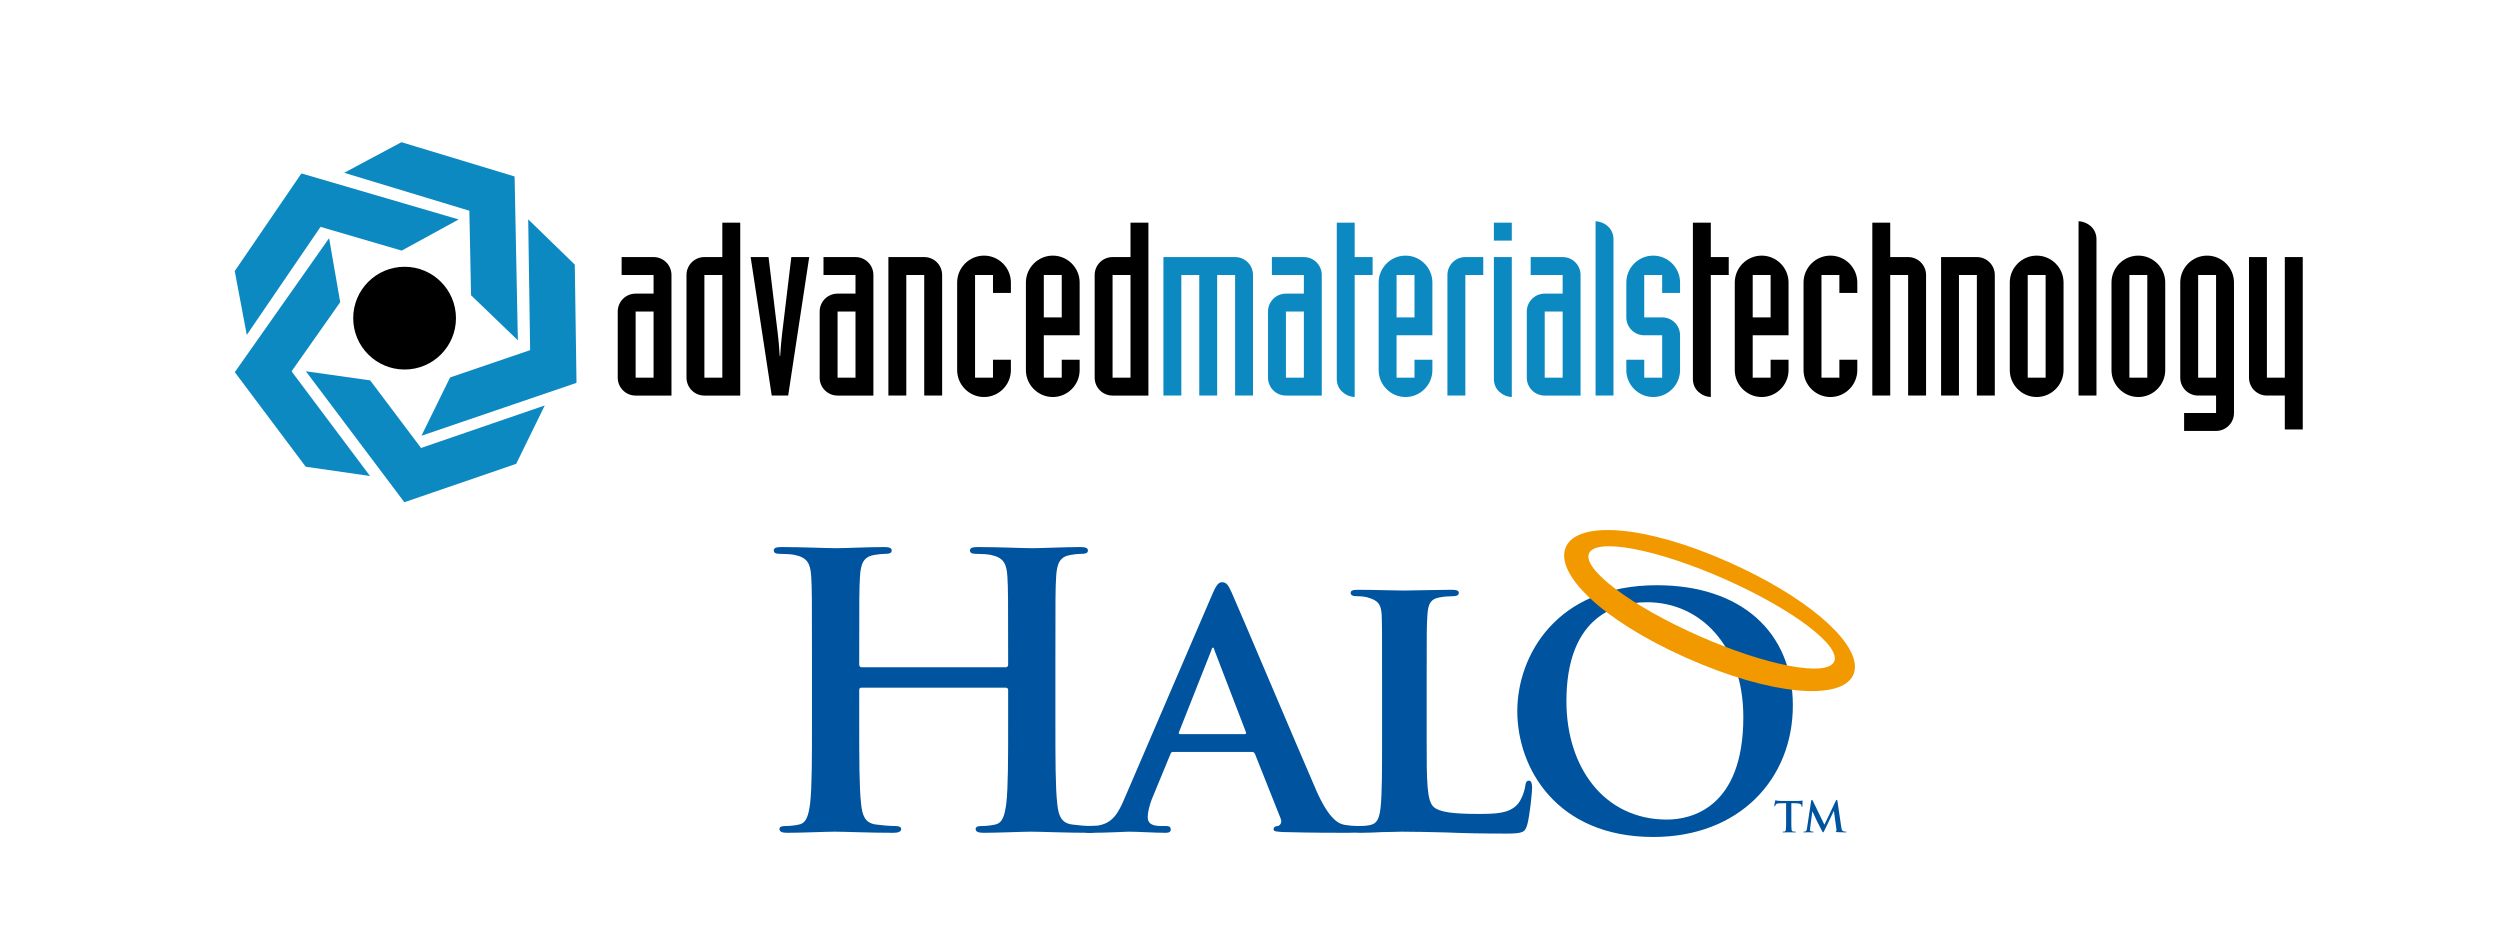 <?xml version="1.0" encoding="utf-8"?>
<!-- Generator: Adobe Illustrator 12.0.0, SVG Export Plug-In . SVG Version: 6.00 Build 51448)  -->
<!DOCTYPE svg PUBLIC "-//W3C//DTD SVG 1.1 Tiny//EN" "http://www.w3.org/Graphics/SVG/1.1/DTD/svg11-tiny.dtd">
<svg  version="1.1" baseProfile="tiny" id="Ebene_1" xmlns:x="http://ns.adobe.com/Extensibility/1.0/" xmlns:i="http://ns.adobe.com/AdobeIllustrator/10.0/" xmlns:graph="http://ns.adobe.com/Graphs/1.0/"
	 xmlns="http://www.w3.org/2000/svg" xmlns:xlink="http://www.w3.org/1999/xlink" xmlns:a="http://ns.adobe.com/AdobeSVGViewerExtensions/3.0/" width="600" height="225"
	 viewBox="0 0 600 225" xml:space="preserve">
<rect fill="#FFFFFF" width="600" height="225"/>
<g>
	<path d="M161.154,94.937h-8.602c-2.382,0-4.297-1.916-4.297-4.298v-15.87c0-2.381,1.915-4.297,4.297-4.297h4.304v-4.469h-7.668
		v-4.304h7.668c2.381,0,4.297,1.921,4.297,4.304L161.154,94.937L161.154,94.937z M152.553,90.638h4.304V74.774h-4.304V90.638z"/>
	<path d="M177.656,94.937h-8.601c-2.382,0-4.297-1.916-4.297-4.298V66.002c0-2.383,1.916-4.304,4.297-4.304h4.304v-8.251h4.297
		V94.937z M169.055,90.638h4.304V66.002h-4.304V90.638z"/>
	<path d="M180.154,61.698h4.298l1.571,13.069c0.412,3.549,0.934,7.035,1.105,10.64h0.118c0.177-3.604,0.692-7.091,1.104-10.64
		l1.566-13.069h4.297l-5.052,33.237h-3.947L180.154,61.698"/>
	<path d="M209.616,94.937h-8.6c-2.383,0-4.297-1.916-4.297-4.298v-15.87c0-2.381,1.914-4.297,4.297-4.297h4.303v-4.469h-7.68v-4.304
		h7.68c2.381,0,4.297,1.921,4.297,4.304V94.937L209.616,94.937z M201.016,90.638h4.303V74.774h-4.303V90.638z"/>
	<path d="M213.214,61.698h8.601c2.382,0,4.298,1.921,4.298,4.304v28.934h-4.298V66.002h-4.303v28.934h-4.298V61.698"/>
	<path d="M242.614,88.833c0,3.544-2.904,6.454-6.446,6.454s-6.451-2.91-6.451-6.454V67.8c0-3.548,2.91-6.452,6.451-6.452
		c3.542,0,6.446,2.904,6.446,6.452v2.499h-4.297v-4.297h-4.303v24.636h4.303v-4.305h4.297V88.833"/>
	<path d="M246.218,67.8c0-3.548,2.91-6.452,6.451-6.452c3.544,0,6.446,2.904,6.446,6.452v12.665h-8.601v10.173h4.303v-4.305h4.297
		v2.499c0,3.544-2.902,6.454-6.446,6.454c-3.542,0-6.451-2.91-6.451-6.454L246.218,67.8L246.218,67.8z M250.515,76.168h4.303V65.996
		h-4.303V76.168z"/>
	<path d="M275.619,94.937h-8.602c-2.381,0-4.297-1.916-4.297-4.298V66.002c0-2.383,1.916-4.304,4.297-4.304h4.304v-8.251h4.297
		L275.619,94.937L275.619,94.937z M267.017,90.638h4.304V66.002h-4.304V90.638z"/>
	<path fill="#0D89C2" d="M279.221,61.698h17.202c2.383,0,4.297,1.921,4.297,4.304v28.934h-4.297V66.002h-4.303v28.934h-4.297V66.002
		h-4.304v28.934h-4.298V61.698"/>
	<path fill="#0D89C2" d="M317.224,94.937h-8.601c-2.383,0-4.299-1.916-4.299-4.298v-15.87c0-2.381,1.916-4.297,4.299-4.297h4.302
		v-4.469h-7.673v-4.304h7.673c2.384,0,4.299,1.921,4.299,4.304V94.937z M308.623,90.638h4.302V74.774h-4.302V90.638L308.623,90.638z
		"/>
	<path fill="#0D89C2" d="M329.429,66.002h-4.305v29.284c-1.161-0.061-2.204-0.523-3.021-1.278c-0.811-0.754-1.277-1.859-1.277-3.026
		V53.447h4.298v8.251h4.305V66.002"/>
	<path fill="#0D89C2" d="M330.877,67.8c0-3.548,2.904-6.452,6.451-6.452c3.543,0,6.445,2.904,6.445,6.452v12.665h-8.595v10.173
		h4.298v-4.305h4.297v2.499c0,3.544-2.902,6.454-6.445,6.454c-3.547,0-6.451-2.91-6.451-6.454V67.8z M335.18,76.168h4.299V65.996
		h-4.299V76.168z"/>
	<path fill="#0D89C2" d="M347.378,66.002c0-2.383,1.922-4.304,4.305-4.304h4.298v4.304h-4.298v28.934h-4.305V66.002"/>
	<path fill="#0D89C2" d="M362.831,57.746h-4.298v-4.298h4.298V57.746z M362.831,95.287c-1.16-0.061-2.203-0.523-3.015-1.278
		c-0.816-0.754-1.283-1.859-1.283-3.026V61.698h4.298V95.287"/>
	<path fill="#0D89C2" d="M379.334,94.937h-8.604c-2.381,0-4.297-1.916-4.297-4.298v-15.87c0-2.381,1.916-4.297,4.297-4.297h4.305
		v-4.469h-7.674v-4.304h7.674c2.382,0,4.299,1.921,4.299,4.304V94.937z M370.732,90.638h4.305V74.774h-4.305V90.638z"/>
	<path fill="#0D89C2" d="M382.938,53.098c1.159,0.062,2.211,0.522,3.021,1.277c0.817,0.755,1.276,1.86,1.276,3.026v37.535h-4.297
		V53.098"/>
	<path fill="#0D89C2" d="M398.917,66.002h-4.298v10.166h4.298c2.381,0,4.297,1.916,4.297,4.297v8.367
		c0,3.544-2.903,6.454-6.446,6.454c-3.548,0-6.449-2.91-6.449-6.454v-2.499h4.301v4.305h4.299V80.465h-4.299
		c-2.389,0-4.301-1.915-4.301-4.297V67.8c0-3.548,2.901-6.452,6.449-6.452c3.543,0,6.446,2.904,6.446,6.452v2.499h-4.297V66.002"/>
	<path d="M414.898,66.002h-4.306v29.284c-1.16-0.061-2.203-0.523-3.021-1.278c-0.81-0.754-1.276-1.859-1.276-3.026V53.447h4.297
		v8.251h4.306V66.002"/>
	<path d="M416.346,67.8c0-3.548,2.91-6.452,6.452-6.452c3.55,0,6.452,2.904,6.452,6.452v12.665h-8.602v10.173h4.297v-4.305h4.305
		v2.499c0,3.544-2.902,6.454-6.452,6.454c-3.542,0-6.452-2.91-6.452-6.454V67.8L416.346,67.8z M420.65,76.168h4.297V65.996h-4.297
		V76.168z"/>
	<path d="M445.753,88.833c0,3.544-2.904,6.454-6.452,6.454c-3.544,0-6.453-2.91-6.453-6.454V67.8c0-3.548,2.909-6.452,6.453-6.452
		c3.548,0,6.452,2.904,6.452,6.452v2.499h-4.304v-4.297h-4.297v24.636h4.297v-4.305h4.304V88.833"/>
	<path d="M449.357,53.447h4.297v8.251h4.297c2.383,0,4.304,1.921,4.304,4.304v28.934h-4.304V66.002h-4.297v28.934h-4.297V53.447"/>
	<path d="M465.859,61.698h8.588c2.383,0,4.305,1.921,4.305,4.304v28.934h-4.305V66.002h-4.297v28.934h-4.291V61.698"/>
	<path d="M482.347,67.8c0-3.548,2.918-6.452,6.453-6.452c3.548,0,6.452,2.904,6.452,6.452v21.032c0,3.544-2.904,6.454-6.452,6.454
		c-3.535,0-6.453-2.91-6.453-6.454V67.8z M486.652,90.638h4.298V66.002h-4.298V90.638z"/>
	<path d="M498.851,53.098c1.166,0.062,2.215,0.522,3.025,1.277c0.812,0.755,1.276,1.86,1.276,3.026v37.535h-4.303L498.851,53.098"/>
	<path d="M506.758,67.8c0-3.548,2.904-6.452,6.445-6.452c3.548,0,6.452,2.904,6.452,6.452v21.032c0,3.544-2.904,6.454-6.452,6.454
		c-3.541,0-6.445-2.91-6.445-6.454V67.8z M511.055,90.638h4.297V66.002h-4.297V90.638z"/>
	<path d="M524.187,99.118h7.668v-4.182h-4.298c-2.381,0-4.297-1.916-4.297-4.298V67.8c0-3.548,2.903-6.452,6.446-6.452
		c3.547,0,6.451,2.904,6.451,6.452v31.317c0,2.381-1.914,4.303-4.304,4.303h-7.668L524.187,99.118L524.187,99.118z M527.557,90.638
		h4.298V66.002h-4.298V90.638z"/>
	<path d="M552.66,103.069h-4.306v-8.134h-4.297c-2.382,0-4.298-1.916-4.298-4.298V61.698h4.298v28.939h4.297V61.698h4.306V103.069"
		/>
	<polyline fill="#0D89C2" points="120.212,52.871 82.597,41.47 96.349,34.127 123.411,42.323 120.212,52.871 	"/>
	<polyline fill="#0D89C2" points="123.503,42.377 124.288,81.675 113.053,70.864 112.483,42.593 123.503,42.377 	"/>
	<polyline fill="#0D89C2" points="81.382,47.921 59.226,80.38 56.34,65.057 72.283,41.704 81.382,47.921 	"/>
	<polyline fill="#0D89C2" points="72.363,41.629 110.083,52.668 96.404,60.146 69.263,52.208 72.363,41.629 	"/>
	<polyline fill="#0D89C2" points="65.23,82.793 88.804,114.237 73.376,112.021 56.408,89.397 65.23,82.793 	"/>
	<polyline fill="#0D89C2" points="56.365,89.299 78.982,57.162 81.652,72.521 65.383,95.648 56.365,89.299 	"/>
	<polyline fill="#0D89C2" points="93.574,110.081 130.74,97.312 123.889,111.314 97.147,120.5 93.574,110.081 	"/>
	<polyline fill="#0D89C2" points="97.037,120.518 73.407,89.109 88.841,91.289 105.847,113.887 97.037,120.518 	"/>
	<polyline fill="#0D89C2" points="127.346,91.94 126.769,52.644 137.948,63.503 138.36,91.78 127.346,91.94 	"/>
	<polyline fill="#0D89C2" points="138.34,91.892 101.144,104.581 108.019,90.588 134.786,81.455 138.34,91.892 	"/>
	<path d="M109.432,76.358c0,6.808-5.519,12.328-12.327,12.328c-6.814,0-12.333-5.52-12.333-12.328s5.519-12.333,12.333-12.333
		C103.913,64.024,109.432,69.55,109.432,76.358"/>
</g>
<g>
	<path fill="#00539F" d="M241.411,160.141c0.27,0,0.543-0.182,0.543-0.635v-1.904c0-13.791,0-16.329-0.181-19.232
		c-0.181-3.084-0.907-4.535-3.9-5.174c-0.727-0.18-2.269-0.271-3.538-0.271c-0.997,0-1.542-0.182-1.542-0.815
		s0.635-0.817,1.904-0.817c4.899,0,10.614,0.272,13.064,0.272c2.177,0,7.895-0.272,11.43-0.272c1.27,0,1.907,0.185,1.907,0.817
		c0,0.636-0.546,0.815-1.634,0.815c-0.723,0-1.542,0.093-2.631,0.271c-2.449,0.454-3.173,1.996-3.357,5.174
		c-0.181,2.903-0.181,5.441-0.181,19.232v15.965c0,8.346,0,15.512,0.454,19.414c0.272,2.537,0.815,4.534,3.538,4.9
		c1.269,0.18,3.265,0.363,4.626,0.363c1,0,1.454,0.271,1.454,0.725c0,0.634-0.73,0.906-1.815,0.906
		c-5.896,0-11.614-0.272-14.152-0.272c-2.088,0-7.803,0.272-11.341,0.272c-1.269,0-1.904-0.272-1.904-0.906
		c0-0.454,0.362-0.725,1.45-0.725c1.358,0,2.45-0.185,3.265-0.363c1.815-0.366,2.269-2.363,2.634-4.992
		c0.451-3.813,0.451-10.977,0.451-19.322v-7.984c0-0.361-0.273-0.543-0.543-0.543h-34.655c-0.273,0-0.546,0.094-0.546,0.543v7.984
		c0,8.346,0,15.512,0.457,19.414c0.273,2.537,0.812,4.534,3.535,4.9c1.273,0.18,3.266,0.363,4.627,0.363
		c1,0,1.453,0.271,1.453,0.725c0,0.634-0.727,0.906-1.815,0.906c-5.896,0-11.614-0.272-14.153-0.272c-2.088,0-7.8,0.272-11.43,0.272
		c-1.18,0-1.815-0.272-1.815-0.906c0-0.454,0.365-0.725,1.45-0.725c1.361,0,2.454-0.185,3.269-0.363
		c1.812-0.366,2.269-2.363,2.63-4.992c0.454-3.813,0.454-10.977,0.454-19.322v-15.965c0-13.791,0-16.329-0.184-19.232
		c-0.177-3.084-0.904-4.535-3.9-5.174c-0.726-0.18-2.269-0.271-3.538-0.271c-0.996,0-1.542-0.182-1.542-0.815
		s0.638-0.817,1.907-0.817c4.899,0,10.611,0.272,13.061,0.272c2.177,0,7.895-0.272,11.43-0.272c1.269,0,1.907,0.185,1.907,0.817
		c0,0.636-0.546,0.815-1.634,0.815c-0.724,0-1.542,0.093-2.628,0.271c-2.453,0.454-3.176,1.996-3.357,5.174
		c-0.184,2.903-0.184,5.441-0.184,19.232v1.904c0,0.453,0.273,0.635,0.546,0.635H241.411"/>
	<path fill="#00539F" d="M298.673,176.198c0.361,0,0.457-0.184,0.361-0.456l-7.53-19.595c-0.089-0.271-0.178-0.728-0.362-0.728
		c-0.27,0-0.361,0.457-0.451,0.73l-7.713,19.502c-0.181,0.361,0,0.545,0.272,0.545L298.673,176.198L298.673,176.198z
		 M281.62,180.461c-0.454,0-0.546,0.092-0.727,0.547l-4.264,10.338c-0.819,1.906-1.181,3.813-1.181,4.719
		c0,1.361,0.727,2.18,3.173,2.18h1.184c0.997,0,1.177,0.363,1.177,0.813c0,0.639-0.454,0.819-1.269,0.819
		c-2.634,0-6.35-0.273-8.892-0.273c-0.815,0-5.077,0.273-9.253,0.273c-0.996,0-1.45-0.182-1.45-0.819
		c0-0.449,0.27-0.813,0.908-0.813c0.724,0,1.631-0.092,2.357-0.092c3.63-0.545,4.988-2.906,6.623-6.807l20.867-48.531
		c0.904-2.18,1.542-3.084,2.358-3.084c1.178,0,1.542,0.723,2.358,2.445c1.903,4.266,15.241,35.836,20.321,47.539
		c3.084,6.983,5.351,7.983,6.807,8.256c1.178,0.182,2.085,0.273,2.992,0.273c0.724,0,1.089,0.271,1.089,0.813
		c0,0.639-0.454,0.818-3.45,0.818c-2.811,0-8.617,0-15.328-0.181c-1.451-0.093-2.361-0.093-2.361-0.639c0-0.449,0.181-0.724,1-0.813
		c0.541-0.092,1.088-0.818,0.724-1.725l-6.166-15.512c-0.185-0.455-0.457-0.547-0.816-0.547h-18.78"/>
	<path fill="#00539F" d="M342.4,177.469c0,9.889,0,14.785,1.724,16.238c1.36,1.18,4.446,1.635,10.614,1.635
		c4.262,0,7.347-0.096,9.346-2.182c0.997-0.998,1.813-3.173,1.996-4.625c0.09-0.73,0.273-1.179,0.904-1.179
		c0.547,0,0.727,0.815,0.727,1.72c0,0.911-0.543,6.627-1.18,8.895c-0.543,1.725-0.904,2.089-5.078,2.089
		c-5.719,0-10.344-0.095-14.334-0.272c-3.99-0.092-7.353-0.185-10.613-0.185c-0.908,0-2.635,0.093-4.535,0.093
		c-1.906,0.092-3.902,0.182-5.537,0.182c-0.996,0-1.542-0.273-1.542-0.819c0-0.361,0.272-0.813,1.269-0.813
		c1.183,0,2.09-0.092,2.813-0.271c1.634-0.364,2.087-1.815,2.36-4.084c0.365-3.27,0.365-9.346,0.365-16.418v-13.61
		c0-11.703,0-13.881-0.092-16.33c-0.183-2.63-0.908-3.444-3.447-4.172c-0.639-0.183-1.635-0.272-2.633-0.272
		c-0.908,0-1.361-0.271-1.361-0.816c0-0.541,0.545-0.727,1.723-0.727c3.723,0,8.803,0.182,10.979,0.182
		c1.904,0,8.438-0.182,11.522-0.182c1.177,0,1.724,0.186,1.724,0.727c0,0.547-0.455,0.816-1.451,0.816
		c-0.91,0-2.18,0.092-3.084,0.272c-2.18,0.36-2.812,1.453-2.996,4.172c-0.18,2.449-0.18,4.627-0.18,16.33v13.608"/>
	<path fill="#FFFFFF" d="M386.477,142.271c5.312,4.078,12.938,8.254,20.549,11.611c14.98,6.623,32.316,11.16,34.99,5.188
		c0.475-1.056,0.395-2.223-0.121-3.456c1.36,2.136,1.742,3.882,1.206,5.081c-1.888,4.248-16.376,4.37-37.509-5.035
		c-8.543-3.798-15.064-7.771-19.671-11.438C384.027,143.109,382.958,140.684,386.477,142.271"/>
	<path fill="#00539F" d="M428.665,192.756l-1.496,0.039c-0.582,0.021-0.825,0.069-0.974,0.291c-0.1,0.149-0.151,0.272-0.172,0.348
		c-0.02,0.082-0.05,0.122-0.11,0.122c-0.069,0-0.089-0.05-0.089-0.157c0-0.162,0.189-1.076,0.209-1.154
		c0.029-0.133,0.063-0.193,0.123-0.193c0.082,0,0.178,0.103,0.431,0.121c0.289,0.033,0.674,0.054,1.003,0.054h3.977
		c0.32,0,0.539-0.03,0.692-0.054c0.147-0.028,0.228-0.051,0.267-0.051c0.072,0,0.082,0.062,0.082,0.215
		c0,0.207-0.028,0.9-0.028,1.16c-0.011,0.104-0.03,0.162-0.093,0.162c-0.078,0-0.103-0.05-0.107-0.201l-0.014-0.106
		c-0.017-0.265-0.289-0.545-1.182-0.563l-1.266-0.029v4.113c0,0.922,0,1.715,0.05,2.146c0.029,0.282,0.091,0.507,0.392,0.542
		c0.142,0.02,0.364,0.039,0.513,0.039c0.108,0,0.161,0.029,0.161,0.082c0,0.07-0.082,0.103-0.19,0.103
		c-0.661,0-1.296-0.032-1.575-0.032c-0.229,0-0.863,0.032-1.266,0.032c-0.132,0-0.198-0.032-0.198-0.103
		c0-0.053,0.037-0.082,0.158-0.082c0.151,0,0.272-0.02,0.364-0.039c0.197-0.035,0.257-0.26,0.291-0.553
		c0.049-0.42,0.049-1.213,0.049-2.135L428.665,192.756"/>
	<path fill="#00539F" d="M434.676,192.233c0.029-0.172,0.089-0.265,0.172-0.265c0.075,0,0.139,0.05,0.27,0.313l2.738,5.659
		l2.729-5.729c0.079-0.164,0.131-0.244,0.221-0.244c0.093,0,0.154,0.103,0.185,0.313l0.91,6.197c0.092,0.635,0.19,0.928,0.494,1.019
		c0.289,0.088,0.488,0.098,0.62,0.098c0.089,0,0.158,0.01,0.158,0.072c0,0.08-0.114,0.111-0.26,0.111
		c-0.25,0-1.636-0.031-2.035-0.063c-0.233-0.02-0.293-0.051-0.293-0.112c0-0.049,0.039-0.078,0.11-0.106
		c0.061-0.021,0.09-0.148,0.051-0.435l-0.602-4.414h-0.043l-2.184,4.556c-0.234,0.473-0.283,0.564-0.376,0.564
		c-0.086,0-0.187-0.204-0.349-0.503c-0.244-0.46-1.035-1.996-1.158-2.278c-0.088-0.211-0.688-1.479-1.041-2.227h-0.037l-0.525,3.99
		c-0.02,0.185-0.025,0.312-0.025,0.476c0,0.19,0.129,0.278,0.299,0.317c0.182,0.039,0.318,0.049,0.421,0.049
		c0.08,0,0.151,0.021,0.151,0.072c0,0.09-0.092,0.112-0.244,0.112c-0.42,0-0.871-0.032-1.051-0.032
		c-0.191,0-0.672,0.032-0.994,0.032c-0.099,0-0.181-0.022-0.181-0.112c0-0.053,0.062-0.072,0.161-0.072c0.079,0,0.15,0,0.303-0.028
		c0.278-0.06,0.358-0.451,0.41-0.793L434.676,192.233"/>
</g>
<g>
	<path fill="none" d="M395.267,144.537c-8.892,0-19.325,4.715-19.325,23.768c0,15.875,9.072,28.395,24.133,28.395
		c5.621-0.001,18.326-2.632,18.326-24.587C418.4,155.06,408.15,144.537,395.267,144.537z"/>
	<path fill="#00539F" d="M430.283,169.301c0-17.69-12.518-28.848-32.655-28.848c-24.226,0-33.478,17.057-33.478,30.209
		c0,13.702,9.433,30.211,32.657,30.211C417.402,200.873,430.283,186.992,430.283,169.301z M400.074,196.699
		c-15.061,0-24.133-12.52-24.133-28.395c0-19.053,10.434-23.768,19.325-23.768c12.884,0,23.134,10.522,23.134,27.575
		C418.4,194.067,405.695,196.698,400.074,196.699z"/>
</g>
<g>
	<path fill="none" d="M413.852,138.946c-16.24-7.174-30.783-9.929-32.472-6.157c-1.69,3.771,10.104,12.646,26.349,19.82
		c16.241,7.176,30.781,9.932,32.473,6.159C441.891,154.994,430.097,146.121,413.852,138.946z"/>
	<path fill="#F39900" d="M445.186,160.027c0.019-6.586-11.855-16.919-30.229-25.095c-20.286-9.022-36.326-10.003-39.143-3.663
		c-2.824,6.343,8.64,17.602,28.926,26.624c20.291,9.022,37.229,10.399,40.048,4.062c0.263-0.592,0.394-1.229,0.397-1.908V160.027z
		 M440.201,158.769c-1.691,3.772-16.231,1.017-32.473-6.159c-16.244-7.175-28.039-16.05-26.349-19.82
		c1.688-3.771,16.231-1.017,32.472,6.157C430.097,146.121,441.891,154.994,440.201,158.769z"/>
</g>
</svg>

